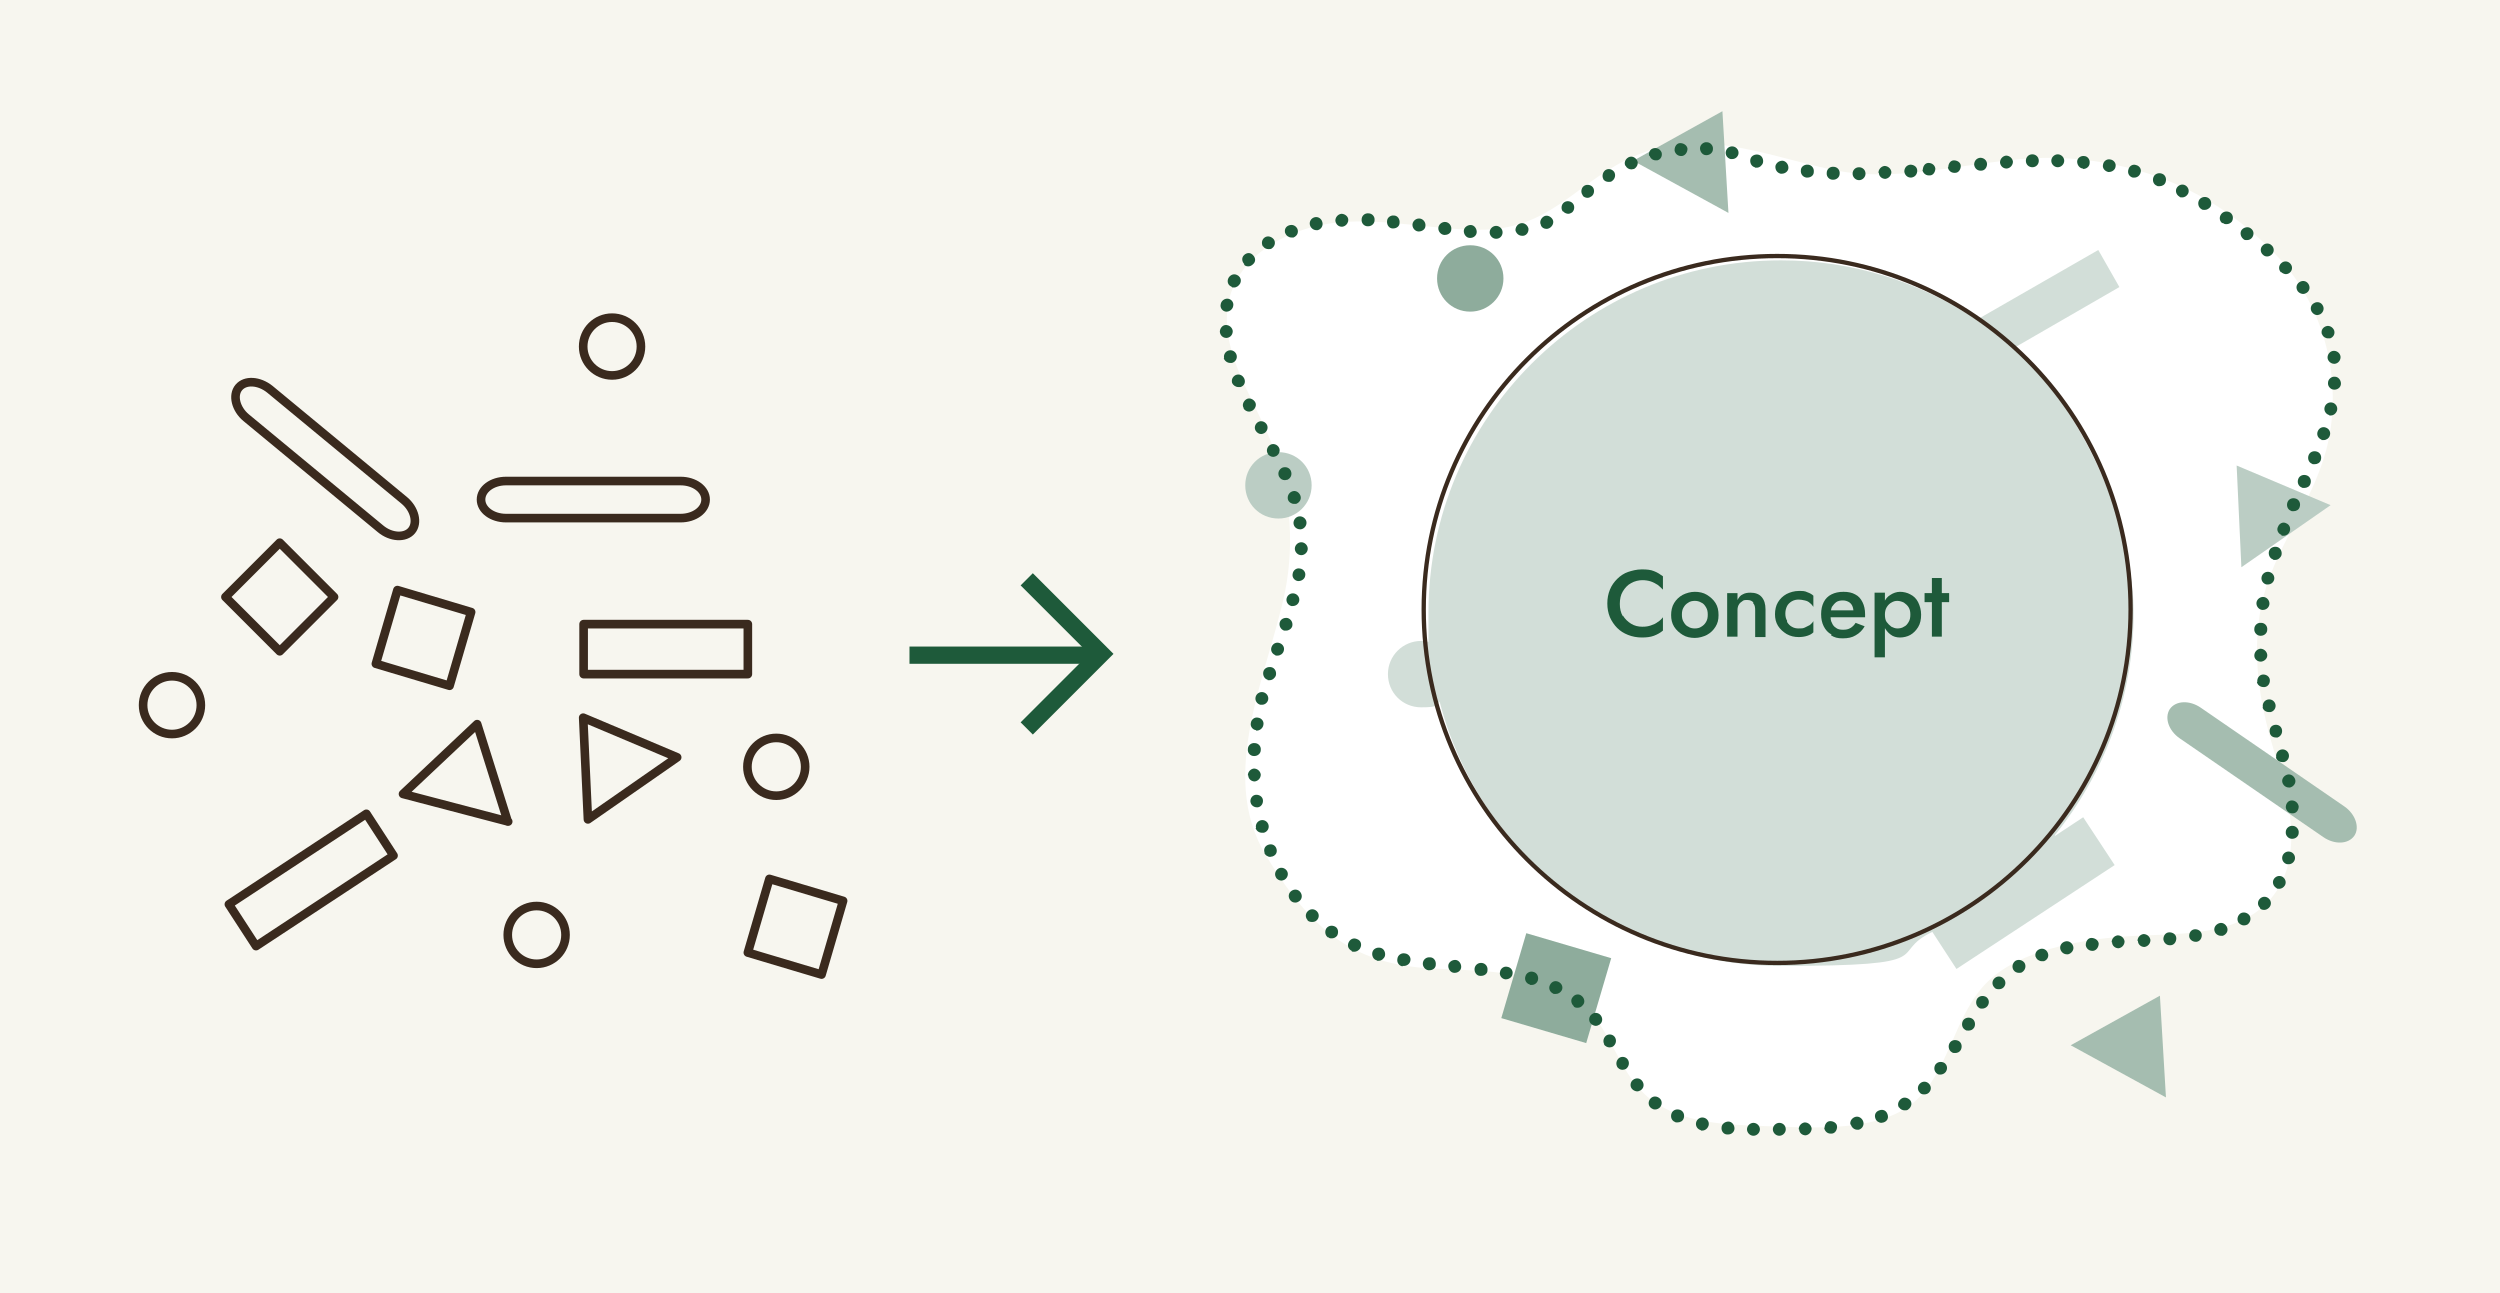<?xml version="1.0" encoding="UTF-8"?>
<svg id="_レイヤー_1" data-name="レイヤー_1" xmlns="http://www.w3.org/2000/svg" version="1.1" viewBox="0 0 580 300">
  <!-- Generator: Adobe Illustrator 29.1.0, SVG Export Plug-In . SVG Version: 2.1.0 Build 142)  -->
  <defs>
    <style>
      .st0 {
        fill: #8eac9c;
      }

      .st1, .st2 {
        stroke: #3a2a1e;
      }

      .st1, .st2, .st3 {
        fill: none;
      }

      .st1, .st3 {
        stroke-miterlimit: 10;
      }

      .st4 {
        fill: #bbcdc4;
      }

      .st5 {
        fill: #fff;
      }

      .st6 {
        fill: #f7f6ef;
      }

      .st2 {
        stroke-linecap: round;
        stroke-linejoin: round;
        stroke-width: 2px;
      }

      .st3 {
        stroke: #1e5a3a;
        stroke-width: 4px;
      }

      .st7 {
        fill: #a5bdb0;
      }

      .st8 {
        fill: #d2ded8;
      }

      .st9 {
        fill: #1e5a3a;
      }
    </style>
  </defs>
  <path class="st6" d="M580,0H0v300h580V0Z"/>
  <path class="st5" d="M324,223.7c2.1.4,4.3.7,6.7.9,12.9.8,27.3,0,36.8,8.7,6.2,5.7,8,14.9,14,20.5,6.9,6.5,17.6,7.1,26.6,7.4,10.4.3,26.8,1.9,35.6-5.2,8.5-6.9,9.6-20.8,17.6-28.4,7.4-7.1,21-9.5,31.1-10.3,12.2-.9,26.6.5,34.5-8.9,7.3-8.6,4.7-21.5,1.3-32.2-3.7-11.5-6-23.5-3.6-35.6,2.6-12.8,11.6-23.4,15-35.9,4.3-15.8-.2-33.7-11.5-45.5-13.2-13.9-30.1-21.5-49.3-22.5-17.8-.9-36.2,6.4-53.6,2.7-16.3-3.4-31.4-10.5-47.9-2.3-12.5,6.2-18.2,16.3-34.2,16.2-10.9,0-21.7-2.7-32.5-1.7s-22.4,6.8-25.3,17.3c-3,11.2,4.7,22,9.2,32.7,4.8,11.2,6,23.9,3.6,35.8-3.9,18.8-15.7,42.2-4.5,60.9,7.9,13.1,16.1,22.5,30.5,25.4h0Z"/>
  <path class="st2" d="M64.9,125.9l-12.6,12.6,12.6,12.6,12.6-12.6-12.6-12.6Z"/>
  <path class="st2" d="M117.8,190.6l-7.1-22.6-17.2,16.2,24.4,6.4h0Z"/>
  <path class="st2" d="M92.2,136.9l-5,17.1,17.1,5.1,5-17.1-17.1-5.1Z"/>
  <path class="st2" d="M157.1,175.7l-21.8-9.2,1.1,23.6,20.7-14.4h0Z"/>
  <path class="st2" d="M173.5,144.8h-38.1v11.6h38.1v-11.6Z"/>
  <path class="st2" d="M85,188.8l-31.9,21,6.3,9.7,31.9-21-6.3-9.7Z"/>
  <path class="st2" d="M111.6,115.9c0,2.4,2.6,4.3,5.8,4.3h40.5c3.2,0,5.8-1.9,5.8-4.3s-2.6-4.3-5.8-4.3h-40.5c-3.2,0-5.8,1.9-5.8,4.3Z"/>
  <path class="st2" d="M55.4,89.9c-1.5,1.8-.7,5,1.7,7l31.2,25.8c2.4,2,5.7,2.2,7.2.4s.7-5-1.7-7l-31.2-25.8c-2.5-2-5.7-2.2-7.2-.4h0Z"/>
  <path class="st2" d="M142,87.1c3.7,0,6.7-3,6.7-6.7s-3-6.7-6.7-6.7-6.7,3-6.7,6.7,3,6.7,6.7,6.7Z"/>
  <path class="st2" d="M39.9,170.3c3.7,0,6.7-3,6.7-6.7s-3-6.7-6.7-6.7-6.7,3-6.7,6.7,3,6.7,6.7,6.7Z"/>
  <path class="st2" d="M124.5,223.6c3.7,0,6.7-3,6.7-6.7s-3-6.7-6.7-6.7-6.7,3-6.7,6.7,3,6.7,6.7,6.7Z"/>
  <path class="st2" d="M180.1,184.6c3.7,0,6.7-3,6.7-6.7s-3-6.7-6.7-6.7-6.7,3-6.7,6.7,3,6.7,6.7,6.7Z"/>
  <path class="st2" d="M178.5,203.9l-5,17.1,17.1,5.1,5-17.1-17.1-5.1Z"/>
  <path class="st4" d="M540.7,117.2l-21.8-9.2,1.1,23.6,20.7-14.4Z"/>
  <path class="st7" d="M401,49.4l-1.4-23.6-20.7,11.5,22.1,12.1Z"/>
  <path class="st7" d="M502.5,254.6l-1.4-23.6-20.7,11.5,22.1,12.1Z"/>
  <path class="st0" d="M354.1,216.5l-5.8,19.7,19.7,5.8,5.8-19.7-19.7-5.8Z"/>
  <path class="st8" d="M476.7,193.8c11.4-14.1,18.3-32,18.3-51.5s-10.8-46.5-27.9-61.5l24.6-14.2-4.9-8.6-28.2,16.2c-13-8.7-28.6-13.8-45.4-13.8-45.2,0-81.8,36.6-81.8,81.8s.1,4.5.3,6.8c-.6-.2-1.3-.3-2-.3-4.2,0-7.7,3.4-7.7,7.7s3.4,7.7,7.7,7.7,3.1-.5,4.3-1.3c9.1,35.2,41.1,61.3,79.2,61.3s24.4-2.8,35.1-7.9l5.6,8.6,36.7-24.1-7.3-11.1-6.5,4.3h0Z"/>
  <path class="st0" d="M341.1,72.3c4.2,0,7.7-3.4,7.7-7.7s-3.4-7.7-7.7-7.7-7.7,3.4-7.7,7.7,3.4,7.7,7.7,7.7h0Z"/>
  <path class="st4" d="M296.6,120.3c4.2,0,7.7-3.4,7.7-7.7s-3.4-7.7-7.7-7.7-7.7,3.4-7.7,7.7,3.4,7.7,7.7,7.7h0Z"/>
  <path class="st7" d="M503.4,164.5c-1.3,2-.3,5,2.3,6.8l33.3,22.9c2.6,1.8,5.8,1.7,7.2-.3,1.3-1.9.3-5-2.3-6.8l-33.3-22.9c-2.6-1.8-5.8-1.7-7.2.3Z"/>
  <path class="st9" d="M376.5,142.8c.5.8,1.1,1.4,1.9,1.9.8.5,1.7.7,2.6.7s1.4-.1,2-.3,1.1-.4,1.6-.8c.5-.3.9-.7,1.2-1.1v3.1c-.6.5-1.3.9-2.1,1.2-.8.3-1.7.4-2.8.4s-2.2-.2-3.2-.6c-1-.4-1.8-.9-2.5-1.6s-1.3-1.6-1.7-2.5c-.4-1-.6-2-.6-3.2s.2-2.2.6-3.2c.4-1,1-1.8,1.7-2.5.7-.7,1.6-1.3,2.5-1.6s2-.6,3.2-.6,2.1.1,2.8.4c.8.3,1.4.7,2.1,1.2v3.1c-.4-.4-.8-.8-1.2-1.1-.5-.3-1-.6-1.6-.8s-1.3-.3-2-.3-1.8.2-2.6.7c-.8.4-1.4,1.1-1.9,1.9-.5.8-.7,1.8-.7,2.9s.2,2,.7,2.9Z"/>
  <path class="st9" d="M388.4,139.9c.5-.8,1.1-1.4,2-1.9.8-.4,1.8-.7,2.8-.7s2,.2,2.8.7,1.5,1.1,2,1.9c.5.8.7,1.7.7,2.8s-.2,1.9-.7,2.7c-.5.8-1.1,1.4-2,1.9-.8.4-1.8.7-2.8.7s-2-.2-2.8-.7c-.8-.5-1.5-1.1-2-1.9-.5-.8-.7-1.7-.7-2.7s.2-2,.7-2.8ZM390.6,144.3c.3.5.6.9,1.1,1.1.4.3,1,.4,1.5.4s1.1-.1,1.5-.4c.5-.3.8-.6,1.1-1.1.3-.5.4-1,.4-1.7s-.1-1.2-.4-1.7c-.3-.5-.6-.9-1.1-1.1-.5-.3-1-.4-1.5-.4s-1.1.1-1.5.4c-.5.3-.8.6-1.1,1.1-.3.5-.4,1-.4,1.7s.1,1.2.4,1.7Z"/>
  <path class="st9" d="M406.8,139.8c-.3-.4-.8-.6-1.4-.6s-.9,0-1.2.3c-.3.2-.6.4-.8.8-.2.3-.3.8-.3,1.2v6.2h-2.4v-10.1h2.4v1.6c.3-.6.7-1.1,1.2-1.3.5-.3,1.1-.4,1.8-.4,1.1,0,2,.3,2.6,1,.6.7.9,1.6.9,2.9v6.4h-2.4v-6.2c0-.8-.1-1.3-.5-1.7h0Z"/>
  <path class="st9" d="M414.6,144.3c.3.5.7.9,1.1,1.1.5.3,1,.4,1.6.4s1,0,1.4-.2c.4-.2.8-.4,1.2-.6.3-.3.6-.5.8-.9v2.6c-.4.4-.8.6-1.4.8-.6.2-1.3.3-2,.3-1,0-1.9-.2-2.8-.7-.8-.5-1.5-1.1-2-1.9-.5-.8-.7-1.7-.7-2.7s.2-2,.7-2.8c.5-.8,1.1-1.4,2-1.9.8-.4,1.8-.7,2.8-.7s1.4,0,2,.3c.6.2,1.1.5,1.4.8v2.6c-.2-.3-.4-.6-.8-.9-.3-.3-.7-.5-1.2-.6s-.9-.2-1.4-.2-1.1.1-1.6.4c-.5.3-.9.7-1.1,1.1s-.4,1-.4,1.7.1,1.2.4,1.7h0Z"/>
  <path class="st9" d="M424.9,147.2c-.8-.4-1.4-1.1-1.8-1.9-.4-.8-.6-1.7-.6-2.8s.2-2,.6-2.8c.4-.8,1-1.4,1.8-1.8.8-.4,1.7-.6,2.8-.6s2,.2,2.7.6c.8.4,1.3,1,1.7,1.8.4.8.6,1.7.6,2.8s0,.2,0,.4c0,.1,0,.2,0,.3h-8.9v-1.6h6.8l-.7,1c0,0,0-.2.1-.3,0-.2,0-.3,0-.4,0-.5-.1-1-.3-1.4-.2-.4-.5-.7-.9-.9-.4-.2-.8-.3-1.3-.3s-1.1.1-1.5.4c-.4.3-.7.7-1,1.1-.2.5-.3,1.1-.3,1.9s0,1.3.3,1.8c.2.5.5.9,1,1.2.4.3.9.4,1.6.4s1.2-.1,1.7-.4c.5-.3.9-.7,1.2-1.2l2.1.8c-.5.9-1.2,1.6-2.1,2.1-.8.5-1.8.7-3,.7s-1.9-.2-2.7-.7h0Z"/>
  <path class="st9" d="M434.9,152.5v-15h2.4v15h-2.4ZM445,145.5c-.5.8-1.1,1.4-1.8,1.8-.7.4-1.6.6-2.4.6s-1.6-.2-2.2-.7c-.6-.4-1.1-1.1-1.5-1.8-.4-.8-.5-1.7-.5-2.8s.2-2.1.5-2.8c.3-.8.8-1.4,1.5-1.8.6-.4,1.4-.7,2.2-.7s1.7.2,2.4.6c.8.4,1.4,1,1.8,1.8.4.8.7,1.8.7,2.9s-.2,2.1-.7,2.9h0ZM442.8,140.9c-.3-.5-.7-.8-1.1-1.1-.4-.2-1-.4-1.5-.4s-.9.1-1.4.4c-.4.2-.8.6-1.1,1.1s-.4,1.1-.4,1.7.1,1.3.4,1.7.7.8,1.1,1.1c.4.2.9.4,1.4.4s1.1-.1,1.5-.4c.5-.2.8-.6,1.1-1.1.3-.5.4-1,.4-1.7s-.1-1.2-.4-1.7Z"/>
  <path class="st9" d="M452.2,137.6v2.1h-5.7v-2.1h5.7ZM450.5,134.1v13.6h-2.3v-13.6h2.3Z"/>
  <path class="st3" d="M211,152h44.5"/>
  <path class="st3" d="M238.2,169l17.3-17.3-17.3-17.3"/>
  <path class="st9" d="M411.3,262c0-.8.7-1.5,1.5-1.5s1.5.6,1.5,1.5c0,.8-.7,1.5-1.5,1.5h0c-.8,0-1.5-.7-1.5-1.5ZM405.3,262c0-.8.7-1.5,1.5-1.5.8,0,1.5.7,1.5,1.5,0,.8-.7,1.5-1.5,1.5-.8,0-1.5-.7-1.5-1.5ZM417.3,262c0-.8.6-1.5,1.4-1.6.8,0,1.5.6,1.6,1.4,0,.8-.6,1.5-1.4,1.6h0c-.8,0-1.5-.6-1.5-1.4ZM400.7,263.2c-.8,0-1.4-.8-1.3-1.6,0-.8.8-1.4,1.6-1.4.8,0,1.4.8,1.4,1.6,0,.8-.7,1.4-1.5,1.4h-.1ZM423.3,261.7c0-.8.5-1.6,1.3-1.6.8,0,1.6.5,1.6,1.3,0,.8-.5,1.6-1.3,1.6h-.2c-.8,0-1.4-.6-1.5-1.4h0ZM394.6,262.2c-.8-.2-1.3-1-1.1-1.8.2-.8,1-1.3,1.8-1.1.8.2,1.3,1,1.1,1.8-.2.7-.8,1.2-1.5,1.2s-.2,0-.3,0ZM429.3,260.9c-.2-.8.4-1.6,1.2-1.8.8-.2,1.6.4,1.8,1.2s-.3,1.6-1.1,1.8c-.1,0-.2,0-.3,0-.7,0-1.3-.5-1.5-1.2ZM388.6,260.3c-.8-.3-1.1-1.2-.8-2,.3-.8,1.2-1.1,2-.8.8.3,1.1,1.2.8,2-.2.6-.8.9-1.4.9s-.4,0-.6-.1h0ZM435.1,259.5c-.3-.8,0-1.6.9-1.9.8-.3,1.6,0,1.9.9.3.8,0,1.6-.9,1.9-.2,0-.3.1-.5.1-.6,0-1.2-.4-1.4-1ZM440.6,257c-.5-.7-.2-1.6.5-2.1s1.6-.2,2.1.4c.5.7.2,1.6-.5,2.1-.2.2-.5.2-.8.2-.5,0-1-.2-1.3-.7ZM383.1,257.1c-.7-.5-.8-1.4-.3-2.1s1.4-.8,2.1-.3c.7.5.8,1.4.3,2.1-.3.4-.8.6-1.2.6s-.6-.1-.9-.3h0ZM445.4,253.5c-.6-.6-.6-1.5,0-2.1.6-.6,1.5-.6,2.1,0,.6.6.6,1.5,0,2.1-.3.3-.7.4-1.1.4s-.8-.1-1-.4h0ZM378.6,252.6c-.5-.6-.4-1.6.3-2.1.7-.5,1.6-.4,2.1.3.5.7.4,1.6-.3,2.1-.3.2-.6.3-.9.3s-.9-.2-1.2-.6ZM449.4,249.1c-.7-.5-.8-1.4-.4-2.1h0c.5-.7,1.4-.8,2.1-.4.7.5.8,1.4.3,2.1-.3.4-.8.6-1.2.6s-.6,0-.9-.3h0ZM375.2,247.5c-.4-.7-.2-1.6.5-2.1.7-.4,1.6-.2,2,.5.4.7.2,1.6-.5,2.1-.2.1-.5.2-.8.2-.5,0-1-.3-1.3-.8ZM452.8,244.1c-.7-.4-.9-1.4-.5-2.1.4-.7,1.3-.9,2.1-.5.7.4.9,1.3.5,2.1-.3.5-.8.7-1.3.7s-.5,0-.8-.2ZM372.2,242.3c-.4-.7-.2-1.6.5-2.1.7-.4,1.6-.2,2,.5.4.7.2,1.6-.5,2.1-.2.1-.5.2-.8.2-.5,0-1-.3-1.3-.7ZM455.9,238.9c-.7-.4-.9-1.3-.5-2.1.4-.7,1.4-.9,2.1-.5.7.4.9,1.4.5,2.1-.3.5-.8.7-1.3.7s-.5,0-.8-.2ZM369,237.4c-.5-.6-.4-1.6.3-2.1.6-.5,1.6-.4,2.1.3.5.7.4,1.6-.3,2.1-.3.2-.6.3-.9.3s-.9-.2-1.2-.6ZM459.1,233.8c-.7-.5-.8-1.4-.4-2.1.5-.7,1.4-.8,2.1-.4.7.5.8,1.4.3,2.1-.3.4-.8.6-1.2.6s-.6,0-.9-.3ZM365.1,233.4c-.6-.5-.8-1.5-.2-2.1.5-.7,1.5-.8,2.1-.2.6.5.8,1.5.2,2.1-.3.4-.7.6-1.2.6s-.7-.1-.9-.3ZM360.3,230.5c-.8-.4-1.1-1.3-.7-2,.4-.8,1.2-1.1,2-.7s1.1,1.3.7,2c-.3.5-.8.8-1.4.8s-.4,0-.6-.1ZM462.7,229.1c-.6-.6-.6-1.5,0-2.1.6-.6,1.5-.6,2.1,0,.6.6.6,1.5,0,2.1-.3.3-.7.4-1.1.4s-.8-.1-1-.4ZM354.9,228.4c-.8-.2-1.3-1.1-1-1.9.2-.8,1.1-1.3,1.9-1,.8.2,1.2,1.1,1,1.9-.2.7-.8,1.1-1.4,1.1s-.3,0-.4,0ZM349.2,227.2c-.8-.1-1.4-.9-1.2-1.7.1-.8.9-1.4,1.7-1.2.8.1,1.4.9,1.2,1.7-.1.7-.8,1.2-1.5,1.2s-.2,0-.3,0h0ZM343.4,226.4c-.8,0-1.4-.8-1.3-1.7.1-.8.8-1.4,1.7-1.3.8.1,1.4.8,1.3,1.7,0,.8-.7,1.3-1.5,1.3h-.2ZM337.4,225.7c-.8,0-1.4-.8-1.4-1.6,0-.8.8-1.4,1.6-1.4.8,0,1.4.8,1.4,1.6,0,.8-.7,1.4-1.5,1.4h-.1ZM467.1,225c-.4-.7-.2-1.6.5-2.1.7-.4,1.6-.2,2.1.5.4.7.2,1.6-.5,2.1-.2.2-.5.2-.8.2-.5,0-1-.2-1.3-.7ZM331.4,225.1c-.8-.1-1.4-.9-1.3-1.7.1-.8.8-1.4,1.7-1.3.8,0,1.4.8,1.3,1.7,0,.8-.7,1.3-1.5,1.3h-.2ZM325.4,224.2c-.8-.1-1.4-.9-1.2-1.8.1-.8.9-1.4,1.8-1.2.8.1,1.4.9,1.2,1.7-.1.7-.8,1.2-1.5,1.2s-.2,0-.3,0h0ZM472.3,222.1c-.3-.8.1-1.6.9-1.9.8-.3,1.6.1,1.9.9.3.8-.1,1.6-.9,1.9-.2,0-.4,0-.5,0-.6,0-1.2-.4-1.4-1ZM319.4,222.8c-.8-.2-1.2-1.1-1-1.9.2-.8,1.1-1.2,1.9-1,.8.2,1.2,1.1,1,1.9-.2.6-.8,1.1-1.4,1.1s-.3,0-.4,0ZM478,220.2c-.2-.8.3-1.6,1.2-1.8.8-.2,1.6.4,1.8,1.2s-.4,1.6-1.2,1.8c-.1,0-.2,0-.3,0-.7,0-1.3-.5-1.5-1.2ZM313.6,220.6c-.8-.4-1.1-1.2-.7-2,.4-.8,1.2-1.1,2-.7.8.3,1.1,1.2.7,2-.2.5-.8.9-1.4.9s-.4,0-.6-.1ZM483.9,219.2c0-.8.5-1.6,1.3-1.6.8,0,1.6.5,1.7,1.3,0,.8-.5,1.6-1.3,1.7h-.2c-.8,0-1.4-.6-1.5-1.3h0ZM489.9,218.6c0-.8.6-1.5,1.4-1.6.8,0,1.5.6,1.6,1.4,0,.8-.6,1.5-1.4,1.6h0c-.8,0-1.5-.6-1.5-1.4ZM495.9,218.3c0-.8.6-1.5,1.4-1.6h0c.8,0,1.5.6,1.6,1.4,0,.8-.6,1.5-1.4,1.6h0c-.8,0-1.5-.6-1.5-1.4h0ZM501.9,217.9c0-.8.5-1.6,1.4-1.6.8,0,1.6.5,1.6,1.4,0,.8-.5,1.6-1.4,1.6h-.1c-.8,0-1.4-.6-1.5-1.4ZM507.9,217.3c-.1-.8.4-1.6,1.2-1.7.8-.1,1.6.4,1.7,1.2.1.8-.4,1.6-1.2,1.7,0,0-.2,0-.2,0-.7,0-1.4-.5-1.5-1.2ZM308.1,217.5c-.7-.5-.8-1.4-.4-2.1.5-.7,1.4-.8,2.1-.4s.8,1.4.4,2.1c-.3.4-.8.6-1.2.6s-.6,0-.9-.3ZM513.8,216.1c-.3-.8.2-1.6,1-1.9.8-.3,1.6.2,1.9,1,.3.8-.2,1.6-1,1.9-.2,0-.3,0-.5,0-.6,0-1.2-.4-1.4-1ZM519.3,214c-.4-.7-.2-1.6.5-2.1.7-.4,1.6-.2,2.1.5.4.7.2,1.6-.5,2.1-.2.1-.5.2-.8.2-.5,0-1-.3-1.3-.7ZM303.4,213.5c-.6-.6-.6-1.5,0-2.1.6-.6,1.5-.6,2.1,0,.6.6.6,1.5,0,2.1-.3.3-.7.4-1.1.4s-.8-.1-1.1-.4h0ZM524.3,210.6c-.6-.6-.6-1.5,0-2.1.6-.6,1.5-.6,2.1,0,.6.6.6,1.5,0,2.1-.3.3-.7.5-1.1.5s-.8-.1-1-.4ZM299.3,208.8c-.5-.7-.4-1.6.3-2.1.7-.5,1.6-.4,2.1.3.5.7.4,1.6-.3,2.1-.3.2-.6.3-.9.3-.5,0-.9-.2-1.2-.6ZM528.1,206c-.7-.4-1-1.3-.6-2,.4-.7,1.3-1,2-.6.7.4,1,1.3.6,2-.3.5-.8.8-1.3.8s-.5,0-.7-.2ZM296,203.5c-.4-.7-.1-1.6.6-2,.7-.4,1.6-.1,2,.6.4.7.1,1.6-.6,2-.2.1-.5.2-.7.2-.5,0-1.1-.3-1.3-.8ZM530.6,200.5c-.8-.2-1.3-1-1.1-1.8.2-.8,1-1.3,1.8-1.1.8.2,1.3,1,1.1,1.8-.2.7-.8,1.1-1.4,1.1s-.2,0-.4,0ZM293.4,197.9c-.3-.8,0-1.6.8-1.9.8-.3,1.6,0,1.9.8.3.8,0,1.6-.9,1.9-.2,0-.4.1-.5.1-.6,0-1.2-.4-1.4-1ZM531.7,194.6c-.8,0-1.5-.8-1.4-1.6,0-.8.8-1.5,1.6-1.4.8,0,1.5.8,1.4,1.6,0,.8-.7,1.4-1.5,1.4h0ZM291.4,192.1c-.2-.8.3-1.6,1.1-1.8.8-.2,1.6.3,1.8,1.1.2.8-.3,1.6-1.1,1.8-.1,0-.3,0-.4,0-.7,0-1.3-.4-1.5-1.1ZM530.3,187.3c0-.8.5-1.6,1.4-1.6.8,0,1.5.6,1.6,1.4,0,.8-.5,1.6-1.4,1.6h-.1c-.8,0-1.4-.6-1.5-1.4h0ZM290.1,186.1c-.1-.8.4-1.6,1.2-1.7.8-.1,1.6.4,1.7,1.2.1.8-.4,1.6-1.2,1.7,0,0-.2,0-.2,0-.7,0-1.4-.5-1.5-1.3ZM529.5,181.5c-.2-.8.4-1.6,1.2-1.8.8-.2,1.6.4,1.8,1.2s-.4,1.6-1.2,1.8c-.1,0-.2,0-.3,0-.7,0-1.3-.5-1.5-1.2ZM289.5,179.9c0-.8.6-1.5,1.4-1.6.8,0,1.5.6,1.6,1.4,0,.8-.6,1.5-1.4,1.6h0c-.8,0-1.5-.6-1.5-1.4h0ZM528.1,175.7c-.2-.8.3-1.6,1.1-1.8.8-.2,1.6.3,1.8,1.1.2.8-.3,1.6-1.1,1.8-.1,0-.2,0-.4,0-.7,0-1.3-.4-1.5-1.1ZM290.9,175.4c-.8,0-1.5-.7-1.4-1.6,0-.8.7-1.5,1.6-1.4.8,0,1.5.7,1.4,1.6,0,.8-.7,1.4-1.5,1.4h0ZM526.6,170c-.2-.8.2-1.6,1-1.8s1.6.2,1.8,1c.2.8-.2,1.6-1,1.9-.1,0-.3,0-.4,0-.7,0-1.3-.4-1.4-1.1ZM291.4,169.4c-.8-.1-1.4-.9-1.2-1.7.1-.8.9-1.4,1.7-1.2.8.1,1.4.9,1.2,1.7-.1.7-.8,1.3-1.5,1.3s-.1,0-.2,0ZM525,164.1c-.2-.8.3-1.6,1.1-1.8.8-.2,1.6.3,1.8,1.1.2.8-.3,1.6-1.1,1.8-.1,0-.2,0-.4,0-.7,0-1.3-.4-1.5-1.1h0ZM292.4,163.5c-.8-.2-1.3-1-1.1-1.8.2-.8,1-1.3,1.8-1.1.8.2,1.3,1,1.1,1.8-.2.7-.8,1.1-1.4,1.1s-.2,0-.4,0ZM523.7,158.2c-.1-.8.4-1.6,1.2-1.7.8-.1,1.6.4,1.7,1.2.1.8-.4,1.6-1.2,1.7,0,0-.2,0-.3,0-.7,0-1.4-.5-1.5-1.2ZM294.1,157.7c-.8-.2-1.2-1.1-1-1.9.2-.8,1.1-1.2,1.9-1,.8.2,1.2,1.1,1,1.9-.2.6-.8,1.1-1.4,1.1s-.3,0-.5,0ZM523,152.1c0-.8.6-1.5,1.4-1.6.8,0,1.5.6,1.6,1.4s-.6,1.5-1.4,1.6h-.1c-.8,0-1.5-.6-1.5-1.4h0ZM295.9,152c-.8-.3-1.2-1.1-.9-1.9.3-.8,1.1-1.2,1.9-.9.8.3,1.2,1.1.9,1.9-.2.6-.8,1-1.4,1s-.3,0-.5,0ZM524.4,147.5c-.8,0-1.5-.8-1.4-1.6,0-.8.7-1.5,1.6-1.4.8,0,1.5.7,1.4,1.6,0,.8-.7,1.4-1.5,1.4h0ZM297.9,146.3c-.8-.3-1.2-1.1-1-1.9.2-.8,1.1-1.2,1.9-1,.8.3,1.2,1.1,1,1.9-.2.6-.8,1-1.4,1s-.3,0-.5,0ZM524.8,141.5c-.8-.1-1.4-.9-1.3-1.7.1-.8.9-1.4,1.7-1.3.8.1,1.4.9,1.3,1.7-.1.8-.8,1.3-1.5,1.3s-.2,0-.2,0ZM299.6,140.6c-.8-.2-1.3-1-1.1-1.8.2-.8,1-1.3,1.8-1.1.8.2,1.3,1,1.1,1.8-.2.7-.8,1.1-1.5,1.1s-.3,0-.4,0ZM525.8,135.6c-.8-.2-1.3-1-1.1-1.8.2-.8,1-1.3,1.8-1.1.8.2,1.3,1,1.1,1.8-.2.7-.8,1.1-1.5,1.1s-.2,0-.4,0ZM301.1,134.8c-.8-.1-1.4-.9-1.2-1.7.1-.8.9-1.4,1.7-1.2.8.1,1.4.9,1.2,1.7-.1.7-.8,1.2-1.5,1.2s-.2,0-.2,0ZM527.4,129.8c-.8-.2-1.2-1.1-1-1.9s1.1-1.2,1.9-1c.8.2,1.2,1.1,1,1.9-.2.6-.8,1.1-1.4,1.1s-.3,0-.5,0ZM301.9,128.8c-.8,0-1.5-.7-1.5-1.5,0-.8.7-1.5,1.5-1.5.8,0,1.5.7,1.5,1.5s-.7,1.5-1.5,1.5h0,0ZM529.3,124.1c-.8-.3-1.2-1.2-.8-1.9.3-.8,1.2-1.2,1.9-.8.8.3,1.1,1.2.8,1.9-.2.6-.8,1-1.4,1s-.4,0-.5-.1ZM300.1,121.5c-.1-.8.5-1.6,1.3-1.7.8-.1,1.6.5,1.7,1.3.1.8-.5,1.6-1.3,1.7,0,0-.1,0-.2,0-.7,0-1.4-.5-1.5-1.3ZM531.5,118.5c-.8-.3-1.1-1.2-.8-2,.3-.8,1.2-1.1,2-.8.8.3,1.1,1.2.8,2-.2.6-.8.9-1.4.9s-.4,0-.6-.1ZM298.8,115.9c-.2-.8.2-1.6,1-1.9s1.6.2,1.9,1-.2,1.6-1,1.9c-.1,0-.3,0-.5,0-.6,0-1.2-.4-1.4-1ZM534,113.1c-.8-.3-1.1-1.2-.8-2,.3-.8,1.2-1.1,2-.8.8.3,1.1,1.2.8,2-.2.6-.8.9-1.4.9s-.4,0-.6-.1ZM296.7,110.5c-.3-.8,0-1.6.8-2,.8-.3,1.7,0,2,.8.3.8,0,1.6-.8,2-.2,0-.4.1-.6.1-.6,0-1.1-.3-1.4-.9ZM536.4,107.6c-.8-.3-1.1-1.2-.8-2,.3-.8,1.2-1.1,2-.8.8.3,1.1,1.2.8,2-.2.6-.8.9-1.4.9s-.4,0-.6-.1ZM294.1,105.2c-.4-.7-.1-1.6.6-2,.7-.4,1.6-.1,2,.6.4.7.1,1.6-.6,2-.2.1-.5.2-.7.2-.5,0-1.1-.3-1.3-.8h0ZM538.6,102c-.8-.3-1.2-1.1-.9-1.9.3-.8,1.1-1.2,1.9-.9.8.3,1.2,1.1.9,1.9-.2.6-.8,1-1.4,1s-.3,0-.5,0ZM291.3,99.9c-.4-.7-.1-1.6.6-2,.7-.4,1.6-.1,2,.6.4.7.1,1.6-.6,2-.2.1-.5.2-.7.2-.5,0-1-.3-1.3-.8ZM540.4,96.3c-.8-.2-1.3-1-1.1-1.8.2-.8,1-1.3,1.8-1.1.8.2,1.3,1,1.1,1.8-.2.7-.8,1.2-1.5,1.2s-.2,0-.3,0ZM288.5,94.6c-.4-.7,0-1.6.7-2,.7-.4,1.6,0,2,.7.4.7,0,1.6-.7,2-.2.1-.5.2-.7.2-.5,0-1.1-.3-1.3-.8ZM541.5,90.4c-.8,0-1.5-.8-1.4-1.6,0-.8.8-1.5,1.6-1.4.8,0,1.4.8,1.4,1.6,0,.8-.7,1.4-1.5,1.4h0ZM285.9,89c-.3-.8,0-1.6.8-2,.8-.3,1.6,0,2,.9.3.8,0,1.6-.9,1.9-.2,0-.4,0-.5,0-.6,0-1.2-.4-1.4-.9ZM540,83.1c-.1-.8.5-1.6,1.3-1.7s1.6.5,1.7,1.3c.1.8-.5,1.6-1.3,1.7,0,0-.1,0-.2,0-.7,0-1.4-.6-1.5-1.3ZM284,83.1c-.2-.8.3-1.6,1.1-1.8.8-.2,1.6.3,1.8,1.1.2.8-.3,1.6-1.1,1.8-.1,0-.2,0-.4,0-.7,0-1.3-.5-1.5-1.1ZM538.7,77.6c-.3-.8.1-1.6.9-1.9.8-.3,1.6.2,1.9.9.3.8-.1,1.6-.9,1.9-.2,0-.3,0-.5,0-.6,0-1.2-.4-1.4-1ZM283,77c0-.8.6-1.6,1.4-1.6.8,0,1.5.6,1.6,1.4,0,.8-.5,1.5-1.4,1.6h-.1c-.8,0-1.4-.6-1.5-1.4ZM536.3,72.3c-.4-.7-.2-1.6.6-2,.7-.4,1.6-.2,2,.6.4.7.1,1.6-.6,2-.2.1-.5.2-.7.2-.5,0-1-.3-1.3-.8ZM284.4,72.3c-.8-.1-1.4-.9-1.2-1.7.1-.8.9-1.4,1.7-1.3.8.1,1.4.9,1.2,1.7-.1.7-.8,1.3-1.5,1.3s-.1,0-.2,0ZM533.1,67.6c-.5-.7-.4-1.6.3-2.1.7-.5,1.6-.4,2.1.3s.4,1.6-.3,2.1c-.3.2-.6.3-.9.3s-.9-.2-1.2-.6ZM285.7,66.5c-.8-.3-1.1-1.2-.7-2,.4-.7,1.2-1.1,2-.7.8.4,1.1,1.2.7,2-.3.5-.8.9-1.4.9s-.4,0-.6-.2ZM529.2,63.2c-.6-.6-.6-1.5,0-2.1.6-.6,1.5-.6,2.1,0,.6.6.6,1.5,0,2.1-.3.3-.7.4-1,.4s-.8-.2-1.1-.5ZM288.7,61.3c-.6-.6-.7-1.5-.1-2.1s1.5-.7,2.1,0c.6.6.7,1.5,0,2.1-.3.3-.7.5-1.1.5s-.7-.1-1-.4ZM525,59.1c-.6-.5-.7-1.5-.1-2.1.5-.6,1.5-.7,2.1-.1.6.5.7,1.5.1,2.1-.3.3-.7.5-1.1.5s-.7-.1-1-.4ZM293,57.2c-.4-.7-.3-1.6.4-2.1.7-.5,1.6-.2,2.1.4.5.7.3,1.6-.4,2.1-.2.2-.5.2-.8.2-.5,0-1-.2-1.3-.7ZM520.4,55.4c-.6-.5-.8-1.5-.3-2.1.5-.6,1.5-.8,2.1-.3.7.5.8,1.4.3,2.1-.3.4-.7.6-1.2.6s-.6,0-.9-.3ZM345.6,53.9c0-.8.7-1.5,1.5-1.5.8,0,1.5.7,1.5,1.5,0,.8-.6,1.5-1.5,1.5h0c-.8,0-1.5-.7-1.5-1.5ZM341,55.2c-.8,0-1.4-.8-1.4-1.6,0-.8.8-1.4,1.6-1.4.8,0,1.4.8,1.4,1.6,0,.8-.7,1.4-1.5,1.4h-.1,0ZM298.2,54.2c-.3-.8,0-1.6.8-1.9.8-.3,1.6,0,2,.8.3.8,0,1.6-.9,2-.2,0-.4,0-.5,0-.6,0-1.2-.4-1.4-1ZM351.6,53.6c-.1-.8.4-1.6,1.2-1.8.8-.2,1.6.4,1.8,1.2.1.8-.4,1.6-1.2,1.7-.1,0-.2,0-.3,0-.7,0-1.3-.5-1.5-1.2ZM335,54.5c-.8-.1-1.4-.9-1.3-1.7.1-.8.9-1.4,1.7-1.3.8.1,1.4.9,1.3,1.7,0,.8-.7,1.3-1.5,1.3h-.2ZM329,53.7c-.8-.1-1.4-.9-1.3-1.7.1-.8.9-1.4,1.7-1.3.8.1,1.4.9,1.3,1.7,0,.8-.8,1.3-1.5,1.3s-.1,0-.2,0ZM303.9,52.2c-.2-.8.3-1.6,1.1-1.8.8-.2,1.6.3,1.8,1.2.2.8-.3,1.6-1.1,1.8-.1,0-.2,0-.3,0-.7,0-1.3-.5-1.5-1.2ZM323.1,53c-.8,0-1.4-.8-1.3-1.7,0-.8.8-1.4,1.6-1.3.8,0,1.4.8,1.3,1.7,0,.8-.7,1.3-1.5,1.3h-.2ZM357.5,52.2c-.4-.7,0-1.6.7-2,.7-.4,1.6,0,2,.7.4.7,0,1.6-.7,2-.2.1-.4.2-.7.2-.6,0-1.1-.3-1.3-.8ZM309.8,51.2c0-.8.6-1.5,1.4-1.6.8,0,1.6.6,1.6,1.4,0,.8-.6,1.5-1.4,1.6h-.1c-.8,0-1.4-.6-1.5-1.4ZM317.3,52.5c-.8,0-1.5-.7-1.4-1.6,0-.8.7-1.5,1.6-1.4.8,0,1.5.7,1.4,1.6,0,.8-.7,1.4-1.5,1.4h0ZM515.6,51.8c-.7-.5-.8-1.4-.3-2.1.5-.7,1.4-.8,2.1-.4.7.5.8,1.4.4,2.1-.3.4-.8.6-1.2.6s-.6,0-.9-.3ZM362.6,49.1c-.5-.6-.4-1.6.2-2.1.6-.5,1.6-.4,2.1.2.5.6.4,1.6-.2,2.1-.3.2-.6.3-.9.3s-.9-.2-1.2-.6ZM510.7,48.5c-.7-.4-.9-1.4-.5-2.1s1.4-.9,2.1-.5c.7.4.9,1.4.5,2.1-.3.4-.8.7-1.3.7s-.5,0-.8-.2ZM367.2,45.3c-.5-.6-.4-1.6.2-2.1.6-.5,1.6-.4,2.1.2.5.6.4,1.6-.2,2.1-.3.2-.6.4-1,.4s-.9-.2-1.1-.5ZM505.6,45.6c-.7-.4-1-1.3-.6-2,.4-.7,1.3-1,2-.6.7.4,1,1.3.6,2-.3.5-.8.8-1.3.8s-.5,0-.7-.2h0ZM500.4,43.1c-.8-.3-1.1-1.2-.8-2,.3-.8,1.2-1.1,2-.8.8.3,1.1,1.2.8,2-.2.6-.8.9-1.4.9s-.4,0-.6-.1ZM372,41.6c-.4-.7-.2-1.6.4-2.1.7-.5,1.6-.3,2.1.4.4.7.2,1.6-.5,2.1-.2.2-.5.2-.8.2-.5,0-1-.2-1.3-.7ZM429.8,40.3c0-.8.6-1.5,1.5-1.5.8,0,1.5.6,1.5,1.5,0,.8-.7,1.5-1.5,1.5h0c-.8,0-1.5-.7-1.5-1.5ZM425.2,41.7c-.8,0-1.5-.7-1.4-1.6,0-.8.7-1.5,1.6-1.4.8,0,1.5.7,1.4,1.6,0,.8-.7,1.4-1.5,1.4h0ZM435.8,40.1c0-.8.6-1.5,1.4-1.6.8,0,1.5.6,1.6,1.4,0,.8-.6,1.5-1.4,1.6h0c-.8,0-1.5-.6-1.5-1.4ZM494.8,41.2c-.8-.2-1.3-1-1-1.9.2-.8,1-1.3,1.8-1,.8.2,1.3,1,1,1.8-.2.7-.8,1.1-1.4,1.1s-.3,0-.4,0ZM419.1,41.2c-.8-.1-1.4-.8-1.3-1.7,0-.8.8-1.4,1.7-1.3.8.1,1.4.8,1.3,1.7,0,.8-.7,1.3-1.5,1.3h-.2ZM441.8,39.8c0-.8.5-1.5,1.4-1.6.8,0,1.6.5,1.6,1.4,0,.8-.5,1.5-1.4,1.6h-.1c-.8,0-1.4-.6-1.5-1.4ZM446.1,39.4c0-.8.5-1.6,1.3-1.6.8,0,1.5.5,1.6,1.3,0,.8-.5,1.6-1.3,1.6h-.2c-.8,0-1.4-.6-1.5-1.3h0ZM413.1,40.3c-.8-.2-1.3-.9-1.2-1.8.2-.8,1-1.3,1.8-1.2.8.2,1.3,1,1.2,1.8-.1.7-.8,1.2-1.5,1.2s-.2,0-.3,0ZM452,38.8c0-.8.5-1.6,1.3-1.6.8,0,1.6.5,1.6,1.3,0,.8-.5,1.6-1.3,1.6h-.2c-.8,0-1.4-.6-1.5-1.3ZM489.1,39.9c-.8-.2-1.4-.9-1.2-1.7.1-.8.9-1.4,1.7-1.2.8.1,1.4.9,1.2,1.7-.1.7-.8,1.2-1.5,1.2s-.2,0-.3,0ZM458,38.2c0-.8.5-1.5,1.4-1.6.8,0,1.5.5,1.6,1.4,0,.8-.5,1.6-1.4,1.6h-.1c-.8,0-1.4-.6-1.5-1.4h0ZM377.1,38.5c-.4-.8,0-1.6.7-2,.8-.4,1.6,0,2,.7s0,1.6-.7,2c-.2,0-.4.1-.6.1-.6,0-1.1-.3-1.4-.9ZM483.3,39.1c-.8,0-1.4-.8-1.4-1.6,0-.8.8-1.4,1.6-1.3.8,0,1.4.8,1.3,1.6,0,.8-.7,1.4-1.5,1.4h-.1ZM464,37.7c0-.8.6-1.5,1.4-1.6h0c.8,0,1.5.6,1.6,1.4,0,.8-.6,1.5-1.4,1.6h-.1c-.8,0-1.4-.6-1.5-1.4ZM407.1,38.8c-.8-.2-1.2-1.1-1-1.9.2-.8,1.1-1.2,1.9-1,.8.2,1.2,1.1,1,1.9-.2.6-.8,1.1-1.4,1.1s-.3,0-.4,0ZM470,37.3c0-.8.6-1.5,1.5-1.5.8,0,1.5.6,1.5,1.5,0,.8-.6,1.5-1.5,1.5h0c-.8,0-1.5-.6-1.5-1.5ZM477.4,38.8c-.8,0-1.5-.7-1.5-1.5,0-.8.7-1.5,1.5-1.5.8,0,1.5.7,1.5,1.5,0,.8-.7,1.5-1.5,1.5h0,0ZM382.6,36.2c-.2-.8.2-1.6,1-1.8.8-.2,1.6.2,1.9,1,.2.8-.2,1.6-1,1.8-.1,0-.3,0-.4,0-.6,0-1.2-.4-1.4-1.1ZM401.5,36.9c-.8-.2-1.3-1-1.1-1.8.2-.8,1-1.3,1.8-1.1.8.2,1.3,1,1.1,1.8-.2.7-.8,1.1-1.4,1.1s-.3,0-.4,0ZM388.5,34.8c0-.8.5-1.6,1.3-1.6.8,0,1.6.5,1.7,1.3,0,.8-.5,1.6-1.3,1.7h-.2c-.8,0-1.4-.6-1.5-1.3h0ZM395.8,36c-.8,0-1.4-.8-1.4-1.6,0-.8.8-1.5,1.6-1.4.8,0,1.5.8,1.4,1.6,0,.8-.7,1.4-1.5,1.4h-.1Z"/>
  <path class="st1" d="M412.3,223.4c45.3,0,82-36.7,82-82s-36.7-82-82-82-82,36.7-82,82,36.7,82,82,82Z"/>
</svg>